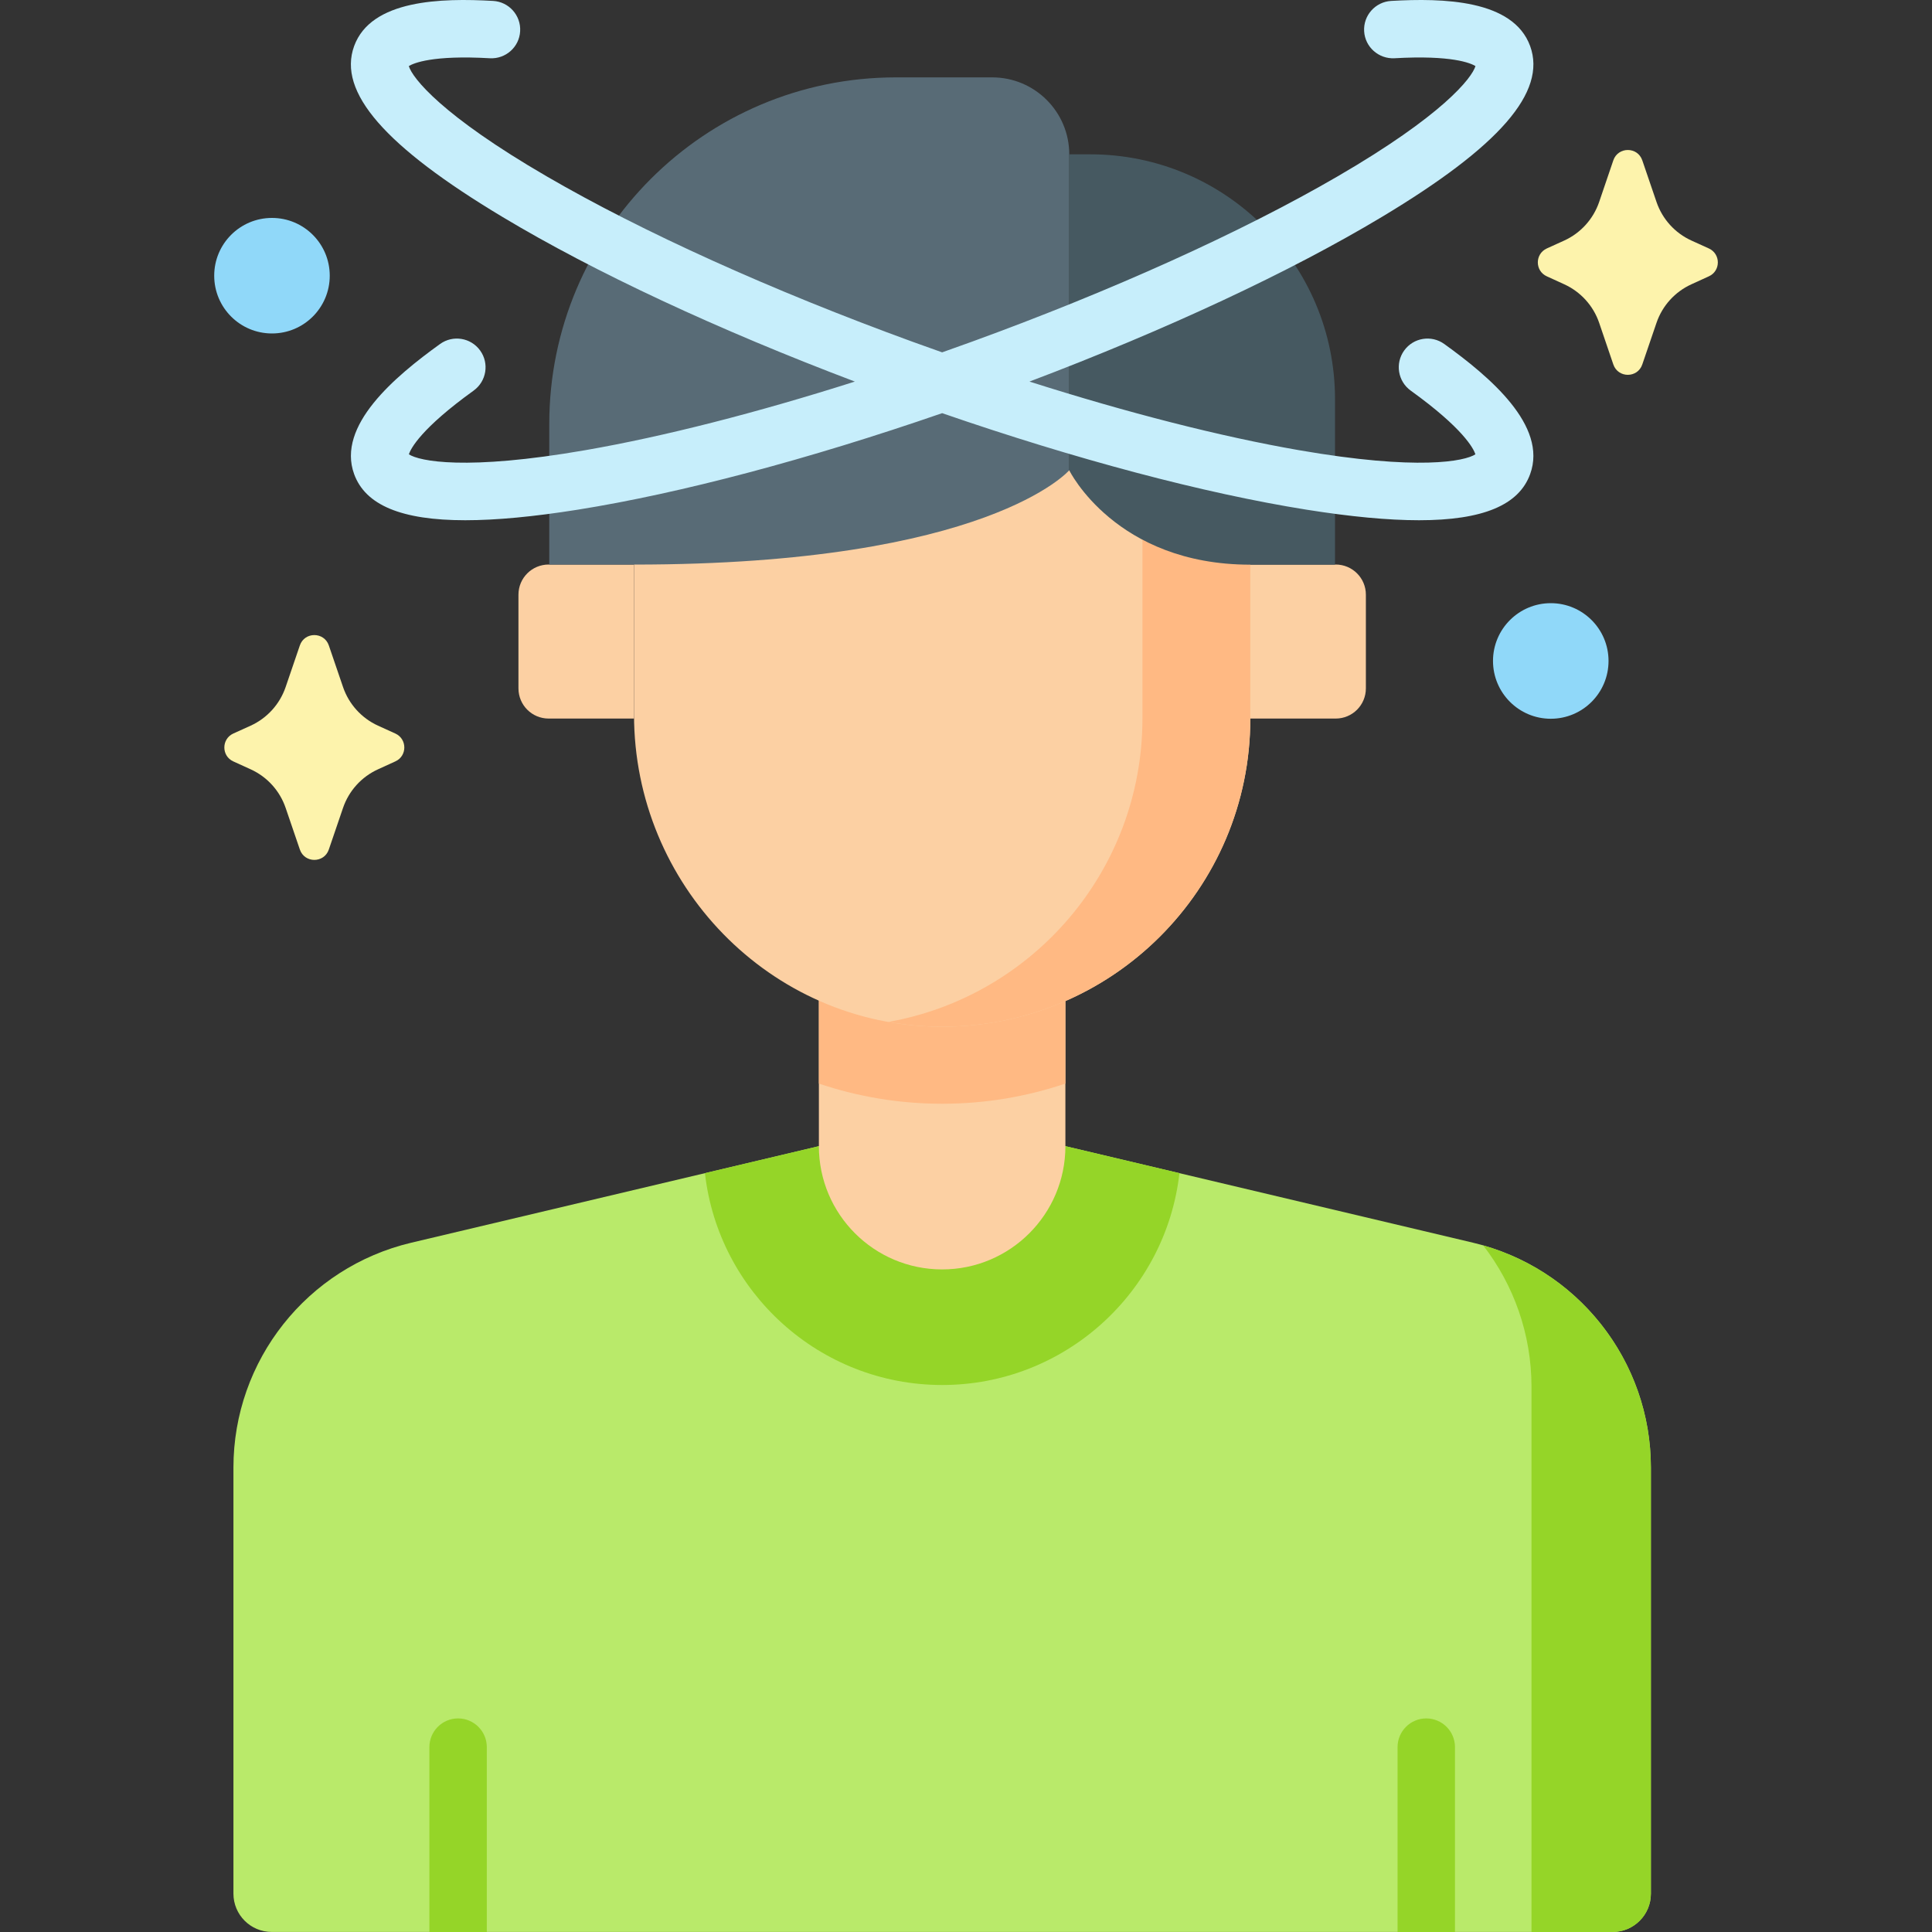 <svg width="40" height="40" viewBox="0 0 40 40" fill="none" xmlns="http://www.w3.org/2000/svg">
<rect x="0" y="0" width="40" height="40" fill="#333333" stroke="none"/>
<g clip-path="url(#clip0_1540_13503)">
<path d="M22.058 23.73L30.498 25.729C32.656 26.24 34.18 28.168 34.18 30.385V39.206C34.18 39.644 33.825 39.999 33.387 39.999H19.506H5.626C5.188 39.999 4.833 39.644 4.833 39.206V30.385C4.833 28.168 6.357 26.24 8.515 25.729L16.955 23.73H22.058Z" fill="#B9EA6A"/>
<path d="M30.708 25.785C31.339 26.601 31.708 27.621 31.708 28.712V40H33.388C33.825 40 34.18 39.645 34.18 39.207V30.386C34.18 28.241 32.754 26.368 30.708 25.785Z" fill="#95D528"/>
<path d="M22.058 23.73H16.955L14.595 24.289C14.873 26.753 16.969 28.675 19.507 28.675C22.044 28.675 24.14 26.753 24.419 24.289L22.058 23.73Z" fill="#95D528"/>
<path d="M16.954 23.73C16.954 25.139 18.097 26.282 19.506 26.282C20.915 26.282 22.058 25.139 22.058 23.73V20.699H16.954V23.73Z" fill="#FCD0A3"/>
<path d="M16.954 22.434C17.756 22.705 18.614 22.852 19.506 22.852C20.398 22.852 21.256 22.705 22.058 22.434V20.699H16.954V22.434H16.954Z" fill="#FFB983"/>
<path d="M13.127 9.734V14.797C13.127 18.315 15.941 21.231 19.458 21.257C23.004 21.283 25.887 18.417 25.887 14.877C25.887 13.715 25.887 10.897 25.887 9.734H13.127Z" fill="#FCD0A3"/>
<path d="M23.653 9.734V14.877C23.653 18.02 21.381 20.63 18.39 21.158C18.752 21.222 19.125 21.257 19.506 21.257C23.03 21.257 25.886 18.401 25.886 14.877C25.886 13.715 25.886 10.897 25.886 9.734H23.653Z" fill="#FFB983"/>
<path d="M27.654 14.877H25.887V11.688H27.654C27.999 11.688 28.279 11.967 28.279 12.312V14.252C28.279 14.598 27.999 14.877 27.654 14.877V14.877Z" fill="#FCD0A3"/>
<path d="M11.359 14.877H13.127V11.688H11.359C11.014 11.688 10.734 11.967 10.734 12.312V14.252C10.734 14.598 11.014 14.877 11.359 14.877V14.877Z" fill="#FCD0A3"/>
<path d="M22.138 9.736C22.138 9.736 20.463 11.689 13.127 11.689H11.372V8.779C11.372 4.815 14.585 1.602 18.549 1.602H20.543C21.424 1.602 22.138 2.316 22.138 3.196V9.736H22.138Z" fill="#586B76"/>
<path d="M22.138 9.738C22.138 9.738 23.095 11.691 25.886 11.691H27.64V8.265C27.64 5.465 25.37 3.195 22.571 3.195H22.138V9.738Z" fill="#465961"/>
<path d="M35.021 5.885L35.38 5.721C35.628 5.609 35.628 5.257 35.38 5.144L35.021 4.981C34.679 4.826 34.417 4.536 34.296 4.181L34.002 3.32C33.905 3.034 33.5 3.034 33.402 3.32L33.109 4.181C32.988 4.536 32.725 4.826 32.384 4.981L32.025 5.144C31.777 5.257 31.777 5.609 32.025 5.721L32.384 5.885C32.725 6.04 32.988 6.329 33.109 6.684L33.402 7.545C33.5 7.832 33.905 7.832 34.002 7.545L34.296 6.684C34.417 6.329 34.679 6.04 35.021 5.885V5.885Z" fill="#FDF3AC"/>
<path d="M7.826 15.928L8.185 15.764C8.433 15.652 8.433 15.3 8.185 15.187L7.826 15.024C7.485 14.868 7.223 14.579 7.102 14.224L6.808 13.363C6.71 13.077 6.305 13.077 6.208 13.363L5.914 14.224C5.793 14.579 5.531 14.868 5.19 15.024L4.83 15.187C4.583 15.3 4.583 15.652 4.83 15.764L5.19 15.928C5.531 16.083 5.793 16.372 5.914 16.727L6.208 17.588C6.305 17.875 6.711 17.875 6.808 17.588L7.102 16.727C7.223 16.372 7.485 16.083 7.826 15.928Z" fill="#FDF3AC"/>
<path d="M32.107 14.881C32.768 14.881 33.303 14.345 33.303 13.684C33.303 13.024 32.768 12.488 32.107 12.488C31.447 12.488 30.911 13.024 30.911 13.684C30.911 14.345 31.447 14.881 32.107 14.881Z" fill="#90D8F9"/>
<path d="M5.631 6.904C6.291 6.904 6.827 6.369 6.827 5.708C6.827 5.047 6.291 4.512 5.631 4.512C4.97 4.512 4.435 5.047 4.435 5.708C4.435 6.369 4.97 6.904 5.631 6.904Z" fill="#90D8F9"/>
<path d="M30.124 36.173V40.001H28.935V36.173C28.935 35.844 29.201 35.578 29.529 35.578C29.857 35.578 30.124 35.844 30.124 36.173Z" fill="#95D528"/>
<path d="M10.079 36.173V40.001H8.89V36.173C8.89 35.844 9.156 35.578 9.484 35.578C9.812 35.578 10.079 35.844 10.079 36.173Z" fill="#95D528"/>
<path d="M29.902 7.122C29.636 6.93 29.264 6.99 29.072 7.257C28.88 7.523 28.941 7.895 29.207 8.087C30.297 8.872 30.507 9.286 30.547 9.406C30.332 9.547 29.372 9.751 26.891 9.32C25.268 9.038 23.344 8.546 21.314 7.9C24.142 6.83 26.707 5.633 28.604 4.495C31.049 3.029 32.026 1.904 31.68 0.954C31.329 -0.011 29.87 -0.042 28.803 0.019C28.475 0.038 28.224 0.319 28.243 0.647C28.262 0.975 28.545 1.223 28.871 1.206C30.056 1.138 30.446 1.306 30.548 1.368C30.474 1.615 29.87 2.388 27.693 3.652C25.711 4.804 23.022 6.019 20.121 7.075C19.916 7.149 19.711 7.222 19.506 7.295C19.302 7.222 19.097 7.149 18.891 7.075C15.991 6.019 13.302 4.804 11.32 3.652C9.142 2.388 8.538 1.615 8.464 1.368C8.566 1.306 8.957 1.138 10.142 1.206C10.469 1.224 10.751 0.975 10.769 0.647C10.788 0.319 10.537 0.038 10.21 0.019C9.143 -0.042 7.684 -0.011 7.332 0.954C6.986 1.904 7.964 3.029 10.409 4.495C12.305 5.633 14.871 6.83 17.699 7.9C15.668 8.546 13.744 9.038 12.121 9.32C9.64 9.751 8.68 9.547 8.465 9.406C8.505 9.286 8.716 8.872 9.806 8.087C10.072 7.895 10.133 7.523 9.941 7.257C9.749 6.99 9.377 6.93 9.111 7.122C8.172 7.798 6.967 8.812 7.332 9.816C7.565 10.457 8.31 10.771 9.633 10.771C10.272 10.771 11.047 10.698 11.965 10.552C14.09 10.213 16.736 9.511 19.506 8.554C22.277 9.511 24.923 10.213 27.047 10.552C27.965 10.698 28.74 10.771 29.38 10.771C30.703 10.771 31.448 10.457 31.68 9.816C32.046 8.812 30.84 7.798 29.902 7.122V7.122Z" fill="#C7EEFB"/>
</g>
<defs>
<clipPath id="clip0_1540_13503">
<rect width="40" height="40" fill="white"/>
</clipPath>
</defs>
</svg>
